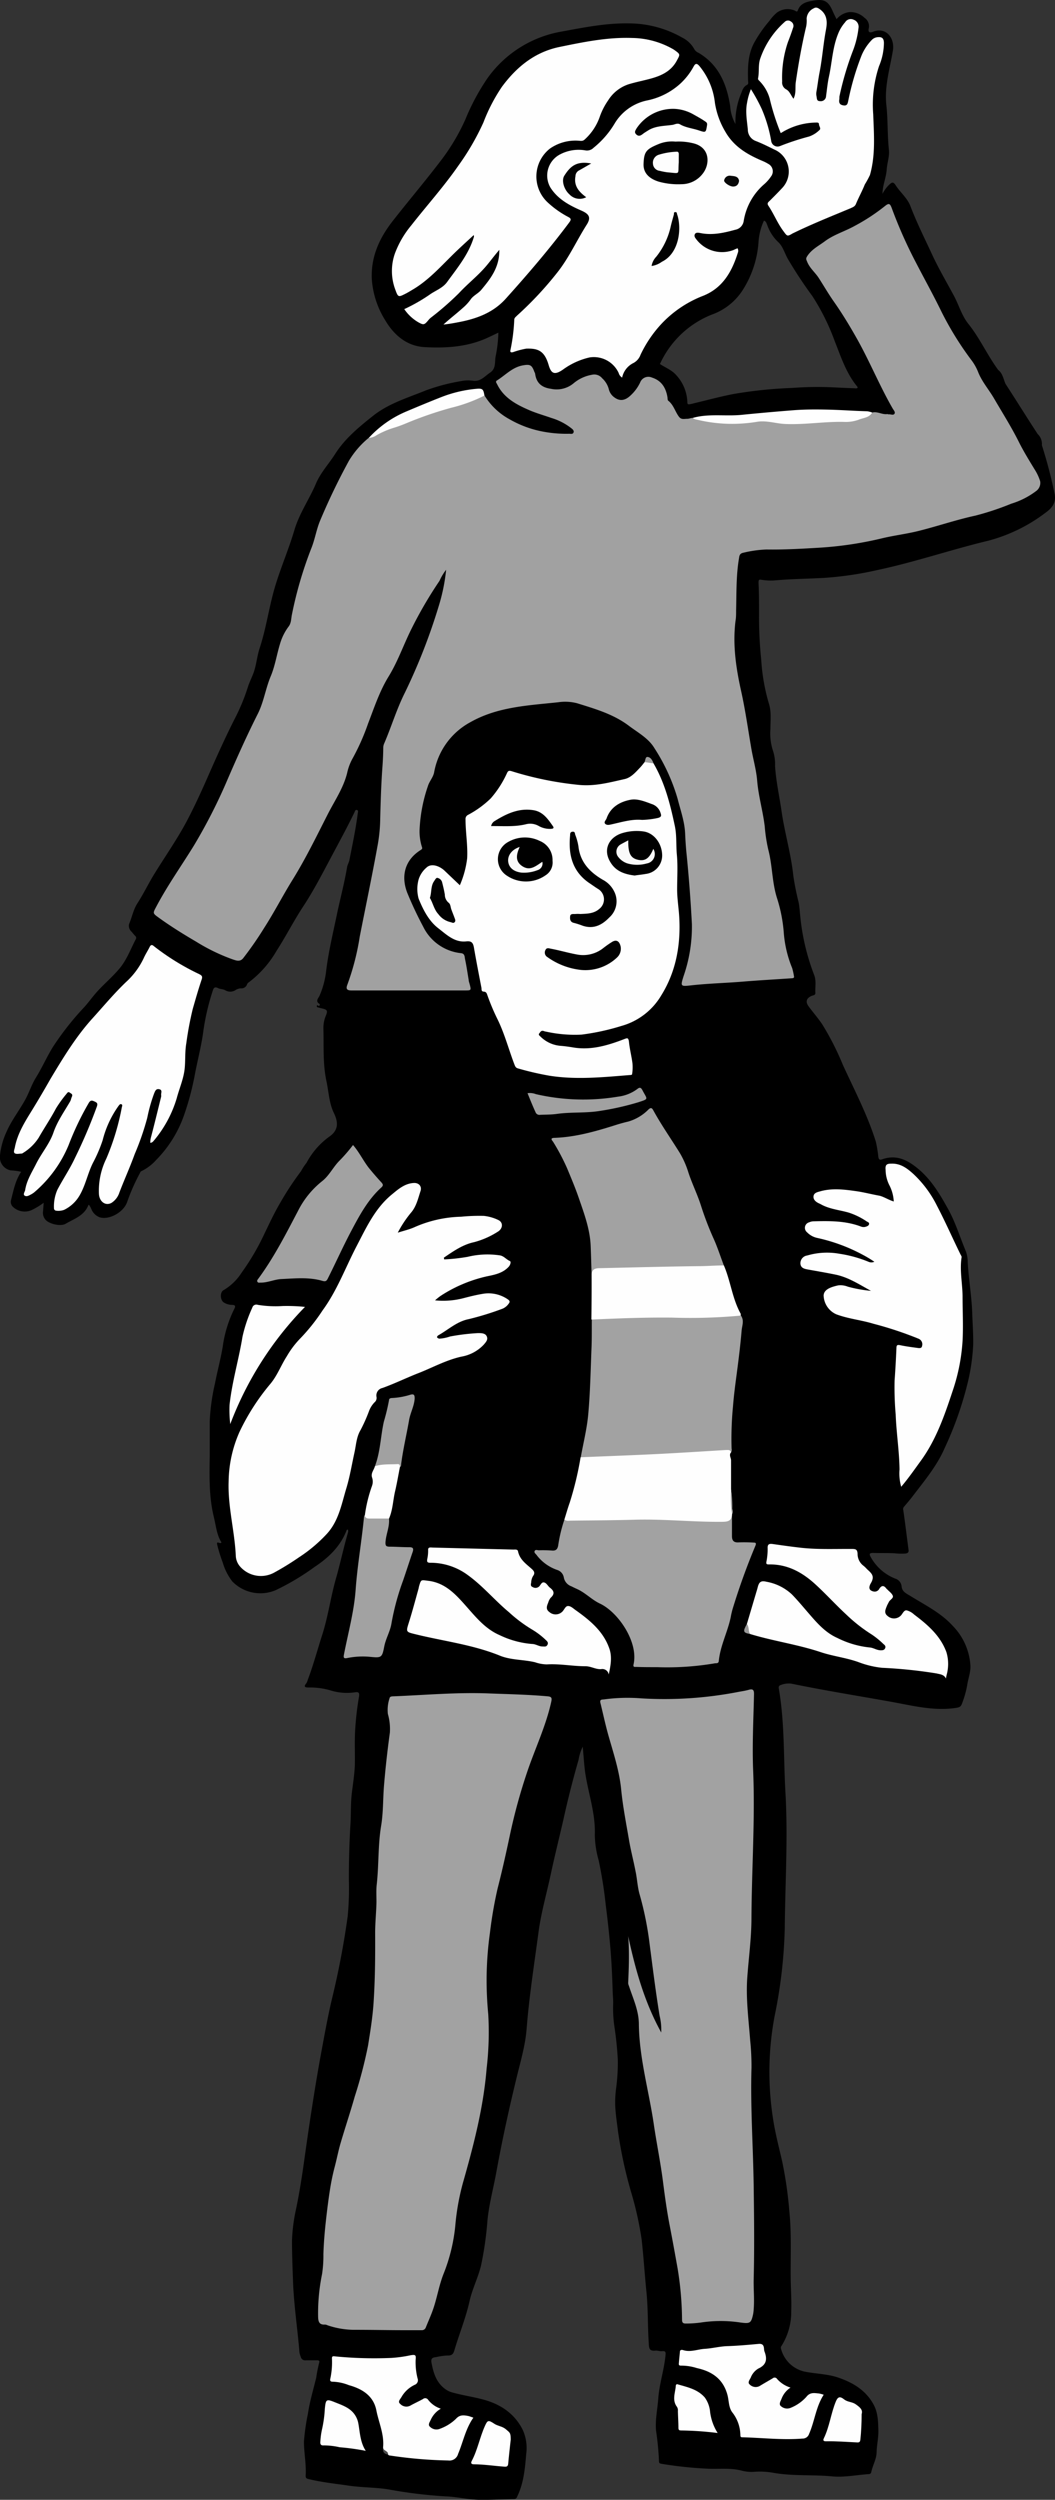 <svg xmlns="http://www.w3.org/2000/svg" viewBox="0 0 252.23 597.13"><rect x="0" y="0" width="252.23" height="597.13" fill="#333333" stroke="none"/><defs><style>.cls-1{fill:#a1a1a1;}.cls-2{fill:#a2a2a2;}.cls-3{fill:#fefefe;}.cls-4{fill:#a0a0a0;}.cls-5{fill:#999;}.cls-6{fill:#4b4b4b;}.cls-7{fill:#010101;}.cls-8{fill:#020202;}.cls-9{fill:#080808;}.cls-10{fill:#fafafa;}.cls-11{fill:#fdfdfd;}</style></defs><g id="Ebene_2" data-name="Ebene 2"><g id="Ebene_1-2" data-name="Ebene 1"><path d="M252.09,117.75a112.51,112.51,0,0,0-3-11.41,3.21,3.21,0,0,0-1-2.65c-.9-1.39-1.81-2.78-2.7-4.19-1.66-2.6-3.3-5.21-5-7.82-.5-1.15-.66-2.47-1.74-3.31-2.6-3.53-4.39-7.58-7.13-11-1.6-2-2.27-4.51-3.47-6.74-1.77-3.29-3.68-6.53-5.24-9.91-1.76-3.8-3.65-7.56-5.15-11.49-.71-1.88-2.35-3.2-3.45-4.86-.64-1-.91-.94-1.73-.14a8.52,8.52,0,0,0-1.49,2.07c0-2,.86-3.81,1-5.76.1-1.59.7-3.19.53-4.73-.38-3.56-.22-7.15-.61-10.71-.49-4.42.83-8.67,1.56-13,.51-3-1.65-5.76-4.75-4.51-.81.32-1.25.1-1-.87a2.44,2.44,0,0,0-1.05-2.48,4.88,4.88,0,0,0-3.59-1.35A4.72,4.72,0,0,0,200,4.59c-.32-.67-.64-1.27-.9-1.88-1-2.35-2-3-4.48-2.59-1.52.27-3.23.52-3.88,2.38-.19.52-.54.08-.79,0a4.35,4.35,0,0,0-4.25.55A10.53,10.53,0,0,0,183.94,5a31,31,0,0,0-3.71,5.36c-1.44,2.8-1.47,5.82-1.38,8.86,0,.38.19.84-.27,1.07-.88.45-1.11,1.31-1.43,2.13a17.69,17.69,0,0,0-1.32,7.21,10.13,10.13,0,0,1-1.26-4.31c-.83-5.25-2.74-9.86-7.58-12.71a2,2,0,0,1-1-.87,6.71,6.71,0,0,0-2.91-2.77,25.81,25.81,0,0,0-12.58-3.38c-5.62-.12-11,1-16.5,2A27.45,27.45,0,0,0,116.5,18.75a53.13,53.13,0,0,0-5.25,9.81A49.34,49.34,0,0,1,105.68,38c-3.79,5-7.91,9.84-11.8,14.81-3.12,4-5.17,8.38-5,13.66a21.21,21.21,0,0,0,3.17,9.95c2.08,3.55,5.14,6.27,9.52,6.5,5.2.28,10.38-.06,15.22-2.34l2.36-1.12a31.08,31.08,0,0,1-.63,5.55c-.31,1.37.17,3-1.35,4-1.29.86-2.28,2.22-4.15,1.93a8.16,8.16,0,0,0-2.74.09,46.47,46.47,0,0,0-8.48,2.23c-4.3,1.76-8.79,3.07-12.52,6-3.42,2.71-6.82,5.49-9.17,9.21-1.5,2.35-3.42,4.38-4.55,7-1.6,3.78-4,7.15-5.19,11.2-1.5,5.07-3.7,9.91-5.06,15.06-1.15,4.36-1.82,8.84-3.24,13.13-.68,2.06-.78,4.28-1.62,6.3-.4,1-.87,1.95-1.2,3a47.81,47.81,0,0,1-2.8,6.89c-2.28,4.44-4.34,9-6.35,13.56-1.65,3.77-3.34,7.52-5.25,11.17-2.35,4.5-5.28,8.64-7.93,12.95-1.44,2.33-2.61,4.8-4.1,7.1-.93,1.44-1.26,3.26-1.95,4.88a1.84,1.84,0,0,0,.58,1.84c.28.33.55.68.86,1a.61.61,0,0,1,.14.84c-1.25,2.37-2.15,4.92-3.91,7s-3.7,3.68-5.44,5.62c-1,1.14-1.91,2.4-2.93,3.54a68.76,68.76,0,0,0-7.52,9.54c-1.48,2.4-2.61,5-4.09,7.37-1,1.64-1.57,3.46-2.47,5.12-1.43,2.64-3.32,5-4.53,7.78A17.48,17.48,0,0,0,0,276a3.2,3.2,0,0,0,2.61,3.58,13.66,13.66,0,0,1,2.46.33c-1.45,2.14-1.85,4.54-2.46,6.86a1.67,1.67,0,0,0,.5,1.53,4.1,4.1,0,0,0,4.42.77,17,17,0,0,0,2.92-1.77c-.06.72-.11,1.36-.15,2a2.49,2.49,0,0,0,.7,2.19c1,.94,3.54,1.51,4.7.83,2-1.18,4.46-1.93,5.42-4.44,0,0,.06-.05.13-.1a4.21,4.21,0,0,1,.58,1,3.46,3.46,0,0,0,2,2c2.31.7,5.81-1.24,6.6-3.75a47.74,47.74,0,0,1,3-6.78c.09-.17.17-.41.32-.47a11.32,11.32,0,0,0,3.6-2.71,28.66,28.66,0,0,0,6.68-10.77,66,66,0,0,0,2.61-9.91c.66-3.43,1.56-6.81,2-10.28a55.93,55.93,0,0,1,2.17-9.29c.22-.72.42-1.26,1.36-.77.51.26,1.16.19,1.69.5a2.33,2.33,0,0,0,2.38,0,2.59,2.59,0,0,1,1.3-.46,1.42,1.42,0,0,0,1.54-1,1.22,1.22,0,0,1,.48-.5,25.15,25.15,0,0,0,6.55-7.45c2.25-3.48,4.12-7.19,6.39-10.63,2.44-3.71,4.47-7.63,6.54-11.52,1.92-3.62,3.9-7.22,5.69-10.92.12-.26.2-.71.61-.59s.22.57.19.84c-.48,3.75-1.27,7.45-2,11.16-.11.57-.46,1.09-.55,1.66-.64,3.84-1.66,7.58-2.45,11.38-.93,4.45-2,8.87-2.55,13.39a20.56,20.56,0,0,1-1.61,6c-.22.49-1.06,1.25,0,1.89.07,0,.22.49-.19.48-.17,0-.38-.42-.44.08,0,.28.25.26.42.31s.53.15.8.21c1.3.29,1.44.54.93,1.78a7.5,7.5,0,0,0-.57,3c.12,4.21-.17,8.43.73,12.61.54,2.55.64,5.26,1.77,7.58s1.1,4.22-1.2,5.74a18.39,18.39,0,0,0-5.34,6.19,13.18,13.18,0,0,0-1.32,2,70,70,0,0,0-4.93,7.48c-1.45,2.45-2.63,5-3.87,7.57A57.2,57.2,0,0,1,57.77,304a12.9,12.9,0,0,1-4.3,4.17c-.91.46-.86,2.3,0,2.93a3.76,3.76,0,0,0,2,.6c.39,0,1,.06.61.83a29.1,29.1,0,0,0-2.83,9.16c-.49,2.94-1.28,5.8-1.84,8.72a49.65,49.65,0,0,0-1.27,9.15c0,2.78,0,5.57,0,8.36-.07,4.86-.18,9.72,1,14.51.5,2.09.69,4.28,1.81,6-.31.58-1.31-.64-1,.65a36.23,36.23,0,0,0,1.3,4.15,13.52,13.52,0,0,0,2.3,4.54,9.37,9.37,0,0,0,10.35,2.08,58,58,0,0,0,9.29-5.54c3.3-2.18,6.11-4.82,7.61-8.6.06-.16.12-.39.39-.31a1.12,1.12,0,0,1,0,.7c-1,3.44-1.75,6.95-2.71,10.41C79.1,381.15,78.5,386,77,390.64c-1.13,3.53-2.09,7.11-3.4,10.58a3.48,3.48,0,0,1-.37.88c-.66.78-.36,1,.51,1a17.09,17.09,0,0,1,5.31.7,13.23,13.23,0,0,0,5.77.45c.79-.12,1.21-.05,1,1.1a71.46,71.46,0,0,0-.92,8.13c-.15,2.78,0,5.58-.07,8.36-.1,2.1-.43,4.2-.69,6.29-.32,2.51-.2,5-.35,7.53q-.4,6.75-.38,13.52a68.76,68.76,0,0,1-.29,8.61,199.21,199.21,0,0,1-3.83,20c-1,4.32-1.78,8.67-2.58,13s-1.54,8.89-2.23,13.34-1.36,9.16-2,13.73c-.48,3.24-1,6.47-1.67,9.68a42.26,42.26,0,0,0-1,7.58c0,3.31.13,6.62.25,9.92.21,5.68,1.08,11.28,1.54,16.93a5.49,5.49,0,0,0,.3,1,1.08,1.08,0,0,0,1.25.84c.88,0,1.76,0,2.64,0,.45,0,.68.1.51.61a35.66,35.66,0,0,0-.69,3.51c-.7,2.89-1.56,5.74-2,8.69a51.4,51.4,0,0,0-.94,6.6c0,2.71.58,5.42.41,8.16,0,.47.1.65.62.78,3.16.78,6.39,1.11,9.6,1.58s6.31.4,9.48.89a112.79,112.79,0,0,0,13.71,1.68c2.75.09,5.43.79,8.16.83s5.49-.14,8.24-.19c.59,0,.66-.39.86-.8,1.48-3.15,1.77-6.57,2.06-10a10.47,10.47,0,0,0-.83-5.71c-2-4-5.43-6.2-9.57-7.29-2.48-.66-5-1-7.52-1.73a5,5,0,0,1-1.47-.76c-2.1-1.54-2.77-3.75-3.24-6.17-.24-1.21.24-1.34,1.12-1.45a15.7,15.7,0,0,1,2.69-.38c1.36.08,1.48-.71,1.79-1.73,1.15-3.77,2.63-7.43,3.49-11.29.65-2.92,2.06-5.62,2.75-8.54a81.94,81.94,0,0,0,1.53-10.79c.39-3.9,1.44-7.69,2.13-11.53,1.38-7.55,3-15,4.83-22.49.94-3.88,2.09-7.72,2.4-11.71.61-7.73,1.81-15.37,2.84-23.05.62-4.67,1.94-9.2,2.92-13.8.93-4.33,2-8.63,3-12.95q1.59-7.26,3.65-14.39a11.3,11.3,0,0,1,1-3.15c.24,2.44.33,4.6.67,6.71.77,4.77,2.4,9.38,2.22,14.31a23.26,23.26,0,0,0,.92,6.12,103.91,103.91,0,0,1,1.69,10.65c.44,3.42.82,6.85,1.11,10.28s.43,6.64.54,10c0,1.1.16,2.2.13,3.29a30,30,0,0,0,.3,5.53c.39,2.59.66,5.18.8,7.79a46,46,0,0,1-.44,7.23,26.77,26.77,0,0,0-.18,3.67c.08,2.12.42,4.23.68,6.34a105.08,105.08,0,0,0,3.06,14.25,80.64,80.64,0,0,1,2.58,11.51c.47,4.16.73,8.37,1.15,12.54s.28,8.09.55,12.13c.07,1.16,0,2.08,1.58,1.91.51-.06,1.09.19,1.65.13.83-.09.85.28.78,1-.33,3.48-1.48,6.81-1.73,10.31-.19,2.56-.76,5.09-.53,7.67a69,69,0,0,1,.7,7.31c0,.5.25.55.65.62a93.79,93.79,0,0,0,11,1.16c2.73.13,5.48-.24,8.19.48a9.11,9.11,0,0,0,3.08.25,18.44,18.44,0,0,1,4.64.29c4.6.78,9.26.37,13.88.82,2.84.27,5.78-.35,8.67-.54.34,0,.57-.16.63-.44.33-1.63,1.26-3.11,1.29-4.78s.48-3.55.42-5.33c-.06-2.09-.1-4.18-1.17-6.12-1.87-3.4-4.94-5.2-8.42-6.39-2.59-.89-5.38-.89-8.06-1.43a7.52,7.52,0,0,1-5.64-5.51.65.65,0,0,1,.13-.63,15.19,15.19,0,0,0,2.33-8.28c.1-2.6-.1-5.19-.13-7.78-.06-5.31.22-10.62-.31-15.93A96.31,96.31,0,0,0,187,516.28c-.8-3.46-1.7-6.91-2.22-10.42a72.13,72.13,0,0,1,.43-24.35,116.14,116.14,0,0,0,2.41-20.92c.1-10.82.79-21.65.16-32.48-.47-8.25-.16-16.55-1.58-24.74-.07-.42,0-.7.4-.84a5.22,5.22,0,0,1,2.57-.36c8,1.65,16,2.92,24.06,4.37,5.09.92,10.15,2.24,15.42,1.41.74-.11,1.09-.29,1.34-1a24,24,0,0,0,1.24-4.36c.21-1.56.84-3.05.78-4.67a14.86,14.86,0,0,0-4.29-9.61c-2.82-3.09-6.6-4.92-10.1-7.1-.93-.57-2-1-2.07-2.35a2.18,2.18,0,0,0-1.56-1.79,11.53,11.53,0,0,1-5.81-5.12c-.34-.6-.44-1,.52-1,1.72.06,3.44,0,5.15.08a14.46,14.46,0,0,0,2.63.07c.48-.07.82-.24.74-.85-.42-3.17-.8-6.34-1.26-9.51a.83.83,0,0,1,.16-.81c.75-.88,1.5-1.75,2.19-2.67,2.77-3.63,5.73-7.16,7.55-11.38A83.15,83.15,0,0,0,231.43,330a48.56,48.56,0,0,0,1.24-8.74c.05-2.5-.15-5.07-.23-7.6-.14-4.09-.86-8.11-1.08-12.19a7.57,7.57,0,0,0-.44-2.56c-1.4-3.32-2.42-6.77-4.19-10-2.08-3.76-4.21-7.36-7.63-10.05-2.42-1.92-5-3.07-8.18-1.93-.68.24-.82,0-.93-.59a28.76,28.76,0,0,0-.6-3.64c-2-6.39-5.11-12.29-7.88-18.33a65.58,65.58,0,0,0-4.92-9.67c-1-1.5-2.22-2.87-3.29-4.34-.78-1.08-.49-1.91.69-2.45.36-.16,1-.16.95-.74-.08-1.45.27-2.92-.32-4.35a53.31,53.31,0,0,1-3.28-13.8c-.14-1.18-.17-2.38-.42-3.54a64.41,64.41,0,0,1-1.26-6.33c-.53-5.09-2-10-2.76-15.06-.52-3.7-1.36-7.35-1.6-11.11a10.43,10.43,0,0,0-.45-3.51,13.24,13.24,0,0,1-.66-5.3c0-2.07.28-4.19-.39-6.19A46.71,46.71,0,0,1,182,157.68a99.88,99.88,0,0,1-.53-11.08c0-2.43,0-4.88-.12-7.31,0-.8.08-.91.74-.79a13.48,13.48,0,0,0,3.53.11c3.74-.32,7.5-.36,11.25-.56a81.44,81.44,0,0,0,12.88-1.88c8.94-1.89,17.61-4.87,26.49-7A39.13,39.13,0,0,0,250,122.45C251.53,121.35,252.64,120,252.09,117.75Zm-47.65-25c-2.27-.06-4.53-.21-6.8-.28-2.78-.08-5.54,0-8.29.2a105.78,105.78,0,0,0-14,1.45c-3.1.6-6.15,1.43-9.22,2.16-.38.1-.76.2-1.15.27s-.64.09-.65-.47a9.94,9.94,0,0,0-2.64-6.45c-1.05-1.24-2.59-1.79-3.91-2.68A22.92,22.92,0,0,1,170.2,75.14a14.51,14.51,0,0,0,7.46-6,24.4,24.4,0,0,0,3.69-11.36,14.43,14.43,0,0,1,1.29-5.07c.54.16.6.61.78,1a10.27,10.27,0,0,0,2.51,4c1.18,1,1.62,2.64,2.35,4a102.44,102.44,0,0,0,5.93,9,53.22,53.22,0,0,1,5.32,10.68c1.49,3.75,2.72,7.62,5.32,10.83.09.11.23.29.19.37C204.93,92.81,204.7,92.77,204.44,92.77Z"/><path class="cls-1" d="M208.52,98.55c1.25-.34,2.37.54,3.61.36.11,0,.23.08.34.07.47-.06,1.08.28,1.37-.12s-.19-.88-.41-1.26c-3.1-5.37-5.44-11.13-8.47-16.54-1.72-3.06-3.53-6.06-5.55-8.94-1.31-1.85-2.45-3.83-3.68-5.74-.86-1.32-2.13-2.31-2.75-3.84-.25-.63-.4-.73.07-1.44,1.09-1.61,2.72-2.39,4.16-3.47,2.15-1.6,4.75-2.35,7.08-3.64a46.81,46.81,0,0,0,7.16-4.67c1.06-.87,1.33-.8,1.81.55a109.72,109.72,0,0,0,5.8,13c2,3.86,4.1,7.63,6,11.53a75.21,75.21,0,0,0,7.13,11.55,12.13,12.13,0,0,1,1.61,2.79c.9,2.37,2.6,4.28,3.86,6.44,2,3.44,4.14,6.8,5.92,10.37,1.14,2.28,2.48,4.45,3.81,6.63a11.63,11.63,0,0,1,1.3,2.8,2.41,2.41,0,0,1-1,2.34,19.07,19.07,0,0,1-5.92,3,65.35,65.35,0,0,1-8.58,2.85c-4.61,1-9,2.52-13.59,3.66-2.87.72-5.81,1.06-8.69,1.75a86.43,86.43,0,0,1-14.69,2.23c-4.33.26-8.66.52-13,.45a27.74,27.74,0,0,0-5.44.76c-.71.12-1,.48-1.07,1.18-.74,4.2-.61,8.44-.72,12.67,0,.84,0,1.68-.15,2.51-.7,5.71.14,11.29,1.38,16.83,1,4.54,1.64,9.14,2.43,13.72.44,2.54,1.17,5,1.38,7.62.31,3.7,1.39,7.26,1.81,10.93a37.9,37.9,0,0,0,.85,5.51c1,3.8.87,7.78,2.09,11.58a35.91,35.91,0,0,1,1.62,8.4,27.8,27.8,0,0,0,2,8.3,15.34,15.34,0,0,1,.41,1.85c.16.55-.26.55-.64.57-3.8.26-7.61.47-11.41.78-4.16.35-8.33.44-12.47.9-2.61.29-2.63.27-1.87-2.17a36.08,36.08,0,0,0,2-12.44q-.44-8.47-1.29-16.91c-.16-1.58-.26-3.18-.33-4.77-.13-2.87-1.11-5.55-1.8-8.29a45.44,45.44,0,0,0-5.59-12.15c-1.39-2.3-3.94-3.67-6.1-5.3-3.7-2.77-8-4-12.33-5.35a11.32,11.32,0,0,0-4.52-.24c-7.19.77-14.48,1.07-21,4.76a17,17,0,0,0-8.67,12c-.25,1.22-1.13,2.1-1.48,3.25a36.88,36.88,0,0,0-2,10.54,12.25,12.25,0,0,0,.58,4.06c.12.36,0,.46-.24.64-3.76,2.31-4.87,6.1-3.3,10.22a87.16,87.16,0,0,0,3.82,8.12,11.37,11.37,0,0,0,9.09,6.35c.91.12.81.92.93,1.45.35,1.63.58,3.28.86,4.92,0,.32.13.63.21.94.43,1.6.43,1.59-1.17,1.59-9,0-18.05,0-27.08,0-1.17,0-1.29-.46-1-1.28a59.43,59.43,0,0,0,3-11.59c1.45-7.37,3-14.73,4.33-22.11a37.68,37.68,0,0,0,.56-5.92c.1-4.06.22-8.13.51-12.19.12-1.63.21-3.25.22-4.88a2.48,2.48,0,0,1,.18-.93c1.74-4,3-8.28,5-12.25a140.5,140.5,0,0,0,8.07-20.63,44.16,44.16,0,0,0,1.78-8.71,13,13,0,0,0-1.59,2.66,99.24,99.24,0,0,0-6.76,11.59c-1.85,3.72-3.21,7.69-5.39,11.23S89.48,169,88,172.84a53.53,53.53,0,0,1-3.65,8.24A12.54,12.54,0,0,0,83,184.63c-.89,3.61-3,6.65-4.65,9.89-2.69,5.28-5.29,10.63-8.41,15.65-2.35,3.78-4.37,7.74-6.78,11.48a82.27,82.27,0,0,1-5,7.21c-.78,1-1.75.56-2.56.3a45.64,45.64,0,0,1-8.67-4.2c-3.08-1.8-6.11-3.68-9-5.77-1.46-1.05-1.4-1.05-.57-2.61,2.67-5.06,6-9.73,9-14.6a129.06,129.06,0,0,0,8.09-15.9c2.27-5.25,4.61-10.47,7.19-15.58,1.45-2.88,1.87-6.13,3.14-9.09,1-2.44,1.39-5.09,2.17-7.62a12.86,12.86,0,0,1,2.06-4.14c.66-.85.58-2,.8-2.94A94.17,94.17,0,0,1,74.42,131c.87-2.14,1.21-4.45,2.08-6.56a153.42,153.42,0,0,1,6.93-14.39,21.09,21.09,0,0,1,4.74-5.47c5.18-3.45,11.15-5,16.93-7,3.09-1.06,6.26-1.88,9.33-3a1.87,1.87,0,0,1,1.39-.13,16,16,0,0,0,6,5.7,25.4,25.4,0,0,0,8.28,3,29.83,29.83,0,0,0,6,.46c.34,0,.79.16,1-.26s-.14-.77-.44-1a14.33,14.33,0,0,0-4.84-2.51c-1.86-.66-3.78-1.18-5.59-2-3-1.31-5.83-2.91-7.35-6-.16-.34-.55-.71,0-1,2-1.27,3.62-3.11,6.11-3.56,1.71-.31,2.16-.13,2.76,1.53a2.78,2.78,0,0,1,.19.44c.28,2.23,1.57,3.32,3.77,3.62a6.34,6.34,0,0,0,5.36-1.26,9.31,9.31,0,0,1,4.45-2.09,2.42,2.42,0,0,1,2.44.83,5.38,5.38,0,0,1,1.59,2.6,3.36,3.36,0,0,0,1.37,2c1.28.93,2.54.76,3.86-.51a10.06,10.06,0,0,0,2.26-3.06,2.1,2.1,0,0,1,2.83-1.19c2.27.72,3.32,2.42,3.7,4.65.05.31,0,.74.22.9,1.27,1,1.62,2.6,2.54,3.81.57.76,1.28.48,2,.49.52,0,1-.31,1.54-.16,3.78.21,7.53,1.07,11.35.8,2.34-.17,4.69-.82,7-.38a42.62,42.62,0,0,0,9.3.36c3.22-.1,6.43-.47,9.66-.52C204.93,100.05,206.66,99,208.52,98.55Z"/><path class="cls-2" d="M96.71,556.62c-4.07,0-8.14-.1-12.21-.09a20.13,20.13,0,0,1-6.21-1.09,1.55,1.55,0,0,0-.57-.17c-1.5.12-1.65-.82-1.67-2A46.88,46.88,0,0,1,77,543.2a29.15,29.15,0,0,0,.32-4.7c.08-2.9.34-5.78.67-8.66.25-2.2.53-4.41.87-6.6a55.09,55.09,0,0,1,1.2-5.79c.48-1.82.83-3.68,1.36-5.49,1.09-3.73,2.33-7.41,3.39-11.15A108.69,108.69,0,0,0,88,488.59c.53-3.33,1.07-6.65,1.3-10,.38-5.62.42-11.24.39-16.86,0-2.26.22-4.51.3-6.77.06-1.6-.1-3.22.08-4.81.52-4.68.28-9.4,1.06-14.08.51-3.1.42-6.31.67-9.46.35-4.26.83-8.51,1.41-12.74a13,13,0,0,0-.48-4.46,8.81,8.81,0,0,1,.43-3.83c.09-.38.65-.37,1-.38,7.63-.31,15.25-1,22.9-.68,4.63.17,9.25.27,13.86.68,1,.09,1.08.41.85,1.42-1.25,5.61-3.71,10.79-5.57,16.18a133.62,133.62,0,0,0-4.32,15.68c-.9,4.25-1.85,8.49-2.93,12.7a100.39,100.39,0,0,0-1.81,10.49,82.41,82.41,0,0,0-.8,10.86,85.2,85.2,0,0,0,.39,8.6,74.62,74.62,0,0,1-.39,13c-.76,9.34-3.11,18.34-5.66,27.29a57.06,57.06,0,0,0-1.84,10.37A42,42,0,0,1,106,543.28c-1.11,2.84-1.54,5.87-2.59,8.72-.49,1.35-1.09,2.66-1.62,4a1,1,0,0,1-1,.62Z"/><path class="cls-2" d="M150.19,462.51c1.71,7.88,3.83,15.62,7.9,23a14.36,14.36,0,0,0-.39-4c-.94-5.72-1.65-11.48-2.4-17.22a77.27,77.27,0,0,0-2.37-11.74c-.53-1.81-.59-3.76-1-5.63-.47-2.44-1.11-4.85-1.53-7.3-.69-4.05-1.49-8.07-1.89-12.17-.43-4.42-1.84-8.64-3.05-12.9-.73-2.58-1.28-5.2-1.92-7.8-.22-.89.48-.75.94-.82a41.57,41.57,0,0,1,8.85-.24,92.54,92.54,0,0,0,23.25-1.55c.82-.15,1.65-.27,2.46-.5,1-.28,1.25.09,1.23,1.06-.13,6-.45,12.06-.21,18.1.49,11.79-.34,23.57-.4,35.35,0,4.76-.66,9.48-1,14.23-.36,5,.32,10.05.7,15.07a60.73,60.73,0,0,1,.31,6.46c-.28,9.4.39,18.77.52,28.16.1,7.46.19,14.93,0,22.4-.05,2.39.2,4.79,0,7.18a9.21,9.21,0,0,1-.12,1.07c-.47,2.23-.74,2.37-3,2.07a31.72,31.72,0,0,0-9.53,0,26.8,26.8,0,0,1-3.58.24c-.7,0-.89-.25-.9-.91a77.68,77.68,0,0,0-1.06-12.27c-.61-3.42-1.23-6.84-1.89-10.24s-1.14-6.86-1.58-10.3c-.59-4.68-1.55-9.3-2.23-13.95-1.17-7.94-3.46-15.71-3.56-23.79,0-3.3-1.39-6.16-2.37-9.17a2.38,2.38,0,0,1-.19-.68C150.35,470,150.48,466.3,150.19,462.51Z"/><path class="cls-3" d="M156.25,182.36c2.71,4.64,4,9.79,5.09,14.95.48,2.24.27,4.61.49,6.91.25,2.75.06,5.49.06,8.23,0,2.19.37,4.37.5,6.56.39,6.66-.75,13.06-4.29,18.75a16.06,16.06,0,0,1-9.53,7.31,55.35,55.35,0,0,1-9.52,2.07,31.78,31.78,0,0,1-8.54-.72c-.24,0-.46-.15-.7-.18-.5-.08-.67.37-.91.65s.13.55.33.73a7.65,7.65,0,0,0,4.68,2.19c1.07.08,2.14.23,3.21.41,4.26.69,8.22-.51,12.11-2,.74-.29,1-.39,1.14.63.17,1.73.62,3.43.84,5.15a10.93,10.93,0,0,1-.07,2.49c0,.35-.43.3-.69.32-6.36.51-12.71,1.15-19.08.15a70.55,70.55,0,0,1-7.58-1.76c-.55-.16-.66-.58-.83-1-1.38-3.63-2.36-7.42-4.1-10.9a51.63,51.63,0,0,1-2.31-5.5c-.17-.46-.25-.9-.9-.93s-.48-.57-.55-.93c-.61-3.17-1.23-6.34-1.78-9.52-.19-1.11-.5-1.7-1.83-1.55-2.81.32-4.75-1.63-6.7-3.13-2.29-1.76-3.64-4.46-4.7-7.06a8.62,8.62,0,0,1,0-4.62,6.09,6.09,0,0,1,1.89-2.83c1.15-1.1,3.12-.36,4.28.73l3.68,3.5a23,23,0,0,0,1.75-6.44c.17-3.11-.39-6.19-.39-9.29a1.07,1.07,0,0,1,.62-1.09,23.59,23.59,0,0,0,5.4-3.92,24.59,24.59,0,0,0,3.87-6c.28-.61.48-.7,1.14-.5a79.94,79.94,0,0,0,16.18,3.28c3.76.35,7.24-.6,10.78-1.39,1.56-.34,2.63-1.6,3.71-2.73.39-.4.72-.85,1.07-1.28A1.5,1.5,0,0,1,156.25,182.36Z"/><path class="cls-3" d="M106.2,300.84a45.19,45.19,0,0,0,5.61-.62,20,20,0,0,1,7.74-.34c.93.16,1.52,1,2.35,1.34.33.15.14.89-.26,1.35-1.41,1.56-3.37,1.93-5.23,2.31a33.86,33.86,0,0,0-10.7,4.43,11.6,11.6,0,0,0-1.07.77c-.18.14-.35.3-.63.54a19.33,19.33,0,0,0,6.82-.53c1.46-.38,2.93-.75,4.42-1a8.12,8.12,0,0,1,6.16,1.29c.45.3.55.59.26.95a3.4,3.4,0,0,1-1.52,1.28,69.69,69.69,0,0,1-8.11,2.5c-2.8.55-4.86,2.52-7.25,3.86-.15.08-.33.33-.3.46s.31.31.56.34a9.72,9.72,0,0,0,2.55-.52,51.62,51.62,0,0,1,6.68-.81c.82,0,1.75,0,2.1.79s-.2,1.36-.75,2a9.57,9.57,0,0,1-5.3,2.83c-3.66.8-7,2.67-10.44,4-2.84,1.12-5.58,2.46-8.45,3.49a1.82,1.82,0,0,0-1.43,2.1,1.36,1.36,0,0,1-.48,1.34,6.06,6.06,0,0,0-1.32,2.12,38.39,38.39,0,0,1-2,4.48c-1,1.67-1.06,3.53-1.45,5.31-.63,2.85-1.1,5.76-1.93,8.52-1.16,3.8-1.83,7.89-4.71,11A35.27,35.27,0,0,1,71.48,372a66.88,66.88,0,0,1-5.82,3.59,6.62,6.62,0,0,1-8.29-1.42,4.13,4.13,0,0,1-1-2.64c-.29-5.91-1.92-11.7-1.71-17.64A30,30,0,0,1,57.28,342a53.24,53.24,0,0,1,7.44-11.53c1.63-2,2.49-4.39,3.86-6.51a21.61,21.61,0,0,1,3.29-4.33,45.37,45.37,0,0,0,5.25-6.61c3.41-4.66,5.38-10,8-15.09,2.36-4.5,4.47-9.25,8.57-12.61,1.55-1.28,3.08-2.61,5.21-2.74,1.23-.08,2,.78,1.64,1.93-.6,1.81-1,3.73-2.34,5.24a27,27,0,0,0-3.1,4.7c1.5-.48,2.74-.76,3.88-1.26a29.23,29.23,0,0,1,11.28-2.55,44.58,44.58,0,0,1,5.43-.2,10.52,10.52,0,0,1,3.47,1c1.21.59,1.08,2.09-.21,2.82a19.85,19.85,0,0,1-5.65,2.47c-2.67.57-4.94,2.17-7.18,3.69Z"/><path class="cls-3" d="M176.33,59.3a1.21,1.21,0,0,1,.07,1.09c-1.41,4.49-3.59,8.37-8.24,10.25A27,27,0,0,0,158,77.51a29.12,29.12,0,0,0-4.86,7.23,3.59,3.59,0,0,1-1.85,2.05,5,5,0,0,0-2.55,3.41,1.88,1.88,0,0,1-.83-1.11,6.53,6.53,0,0,0-7-3.7,17.31,17.31,0,0,0-6.2,2.81c-2.28,1.64-3,.9-3.58-1.14-1-3.29-2.53-3.87-5.31-3.78a18.87,18.87,0,0,0-3.15.84c-.65.16-.73-.08-.62-.56a44.34,44.34,0,0,0,.9-7.17c0-.47.36-.68.66-1a83.17,83.17,0,0,0,9.79-10.5c2.7-3.47,4.52-7.52,6.88-11.23,1.08-1.71.59-2.54-1.32-3.37-2.87-1.25-5.61-2.73-7.36-5.48a5.7,5.7,0,0,1,2.44-8,9.47,9.47,0,0,1,6-.87,2.2,2.2,0,0,0,1.87-.64,21.67,21.67,0,0,0,5-5.73A11.82,11.82,0,0,1,154.68,24,16.72,16.72,0,0,0,162.63,20a15.75,15.75,0,0,0,3.14-4c.46-.87.79-1,1.49-.17a16.63,16.63,0,0,1,3.66,8.72,19.16,19.16,0,0,0,2.48,6.89c2.1,3.68,5.4,5.53,9,7.05a9.66,9.66,0,0,1,1.28.66,2,2,0,0,1,.66,3A9.59,9.59,0,0,1,182.71,44a14.67,14.67,0,0,0-4.91,8.82,2.48,2.48,0,0,1-2,2.06c-2.7.74-5.42,1.36-8.26.81-.48-.09-1.16-.27-1.42.27s.2,1,.5,1.39a7.74,7.74,0,0,0,8.73,2.38C175.68,59.57,176,59.43,176.33,59.3Z"/><path class="cls-3" d="M119.38,59.68c-1.22,1.42-2.12,2.66-3.1,3.82-2,2.37-4.46,4.26-6.56,6.53A69.93,69.93,0,0,1,103,75.89a4,4,0,0,0-.51.5c-1.07,1.29-1.2,1.32-2.62.51a10.43,10.43,0,0,1-3.22-3.06,40.51,40.51,0,0,0,6.32-3.63c1.36-.9,2.92-1.46,3.93-2.85,2.43-3.35,5.1-6.55,6.35-10.61a.73.73,0,0,0,0-.59c-1.78,1.66-3.59,3.27-5.32,5-2.9,2.87-5.66,5.89-9.23,8-.58.34-1.15.7-1.75,1-1.71.87-1.77.88-2.45-1a12.62,12.62,0,0,1-.1-8.57,23,23,0,0,1,3.89-6.71c3.74-4.78,7.83-9.31,11.29-14.3a59.73,59.73,0,0,0,6-10.34A41.57,41.57,0,0,1,120,20.73c3.47-4.69,7.81-8.28,13.75-9.51,5.76-1.18,11.5-2.37,17.44-2.15a20.23,20.23,0,0,1,9.6,2.6,5.43,5.43,0,0,1,.51.32c1.38,1,1.32,1,.53,2.46-1.31,2.48-3.55,3.57-6.08,4.28-1.84.52-3.72.86-5.56,1.43A9.16,9.16,0,0,0,145.38,24a16.24,16.24,0,0,0-2,3.92,13.1,13.1,0,0,1-3.62,5.43c-.48.44-1,.28-1.45.26a10.71,10.71,0,0,0-6.8,1.86,8.46,8.46,0,0,0-.55,12.9,22.7,22.7,0,0,0,4.88,3.45c.73.37.75.65.26,1.31-4.74,6.35-9.89,12.34-15.18,18.22-3.06,3.4-7.06,4.82-11.38,5.63-1.16.22-2.32.43-3.52.55,1.52-1.41,3.16-2.64,4.66-4a11.11,11.11,0,0,0,1.84-2c.64-.94,1.79-1.4,2.54-2.29C117.3,66.56,119.44,63.84,119.38,59.68Z"/><path class="cls-3" d="M213.68,287a9.45,9.45,0,0,0-1.08-3.94,8.34,8.34,0,0,1-.87-3.64c-.17-1.51.65-1.45,1.6-1.46,2.06,0,3.58,1.15,5,2.43A26.55,26.55,0,0,1,224,288c2,3.82,3.75,7.8,5.65,11.68.11.2.28.44.25.64-.49,3.11.2,6.19.23,9.28,0,3.57.19,7.15,0,10.71a45.78,45.78,0,0,1-2.39,12c-1.92,5.81-3.93,11.6-7.58,16.62-1.52,2.09-3,4.22-4.7,6.22a11.61,11.61,0,0,1-.4-4.15c-.06-4.4-.76-8.75-.92-13.14a73.17,73.17,0,0,1-.26-8.11c.19-2.57.33-5.14.44-7.71,0-.71.19-.86.9-.71,1.29.27,2.59.45,3.9.62.49.06,1.21.26,1.32-.41a1.42,1.42,0,0,0-.82-1.75,85.77,85.77,0,0,0-10.79-3.58c-2.94-.9-6-1.17-8.92-2.27a5.11,5.11,0,0,1-3-4.49c.08-1.44,1.68-2,3.43-2.4a4.66,4.66,0,0,1,2.36.3,32.33,32.33,0,0,0,5.54,1c-2.74-1.48-5.36-3.24-8.49-3.88-2.19-.45-4.39-.82-6.59-1.22-.86-.15-1.72-.35-1.8-1.42A1.88,1.88,0,0,1,193,299.9a16.79,16.79,0,0,1,7.71-.41,29.74,29.74,0,0,1,6.92,1.91,1.72,1.72,0,0,0,1.41,0,27.73,27.73,0,0,0-2.68-1.62,41.59,41.59,0,0,0-11.06-4.09,4.79,4.79,0,0,1-2.36-1.34,1.36,1.36,0,0,1,.51-2.37,2.72,2.72,0,0,1,.93-.24c3.87-.1,7.75-.16,11.46,1.25a1.77,1.77,0,0,0,1.28,0c.29-.1.62-.26.66-.62s-.3-.45-.53-.58a16.9,16.9,0,0,0-4.3-2.12c-2.23-.65-4.62-.83-6.7-2-.14-.08-.29-.14-.43-.21-.74-.33-1.4-.88-1.33-1.67s.79-1,1.49-1.18c2.92-.86,5.84-.48,8.75-.07,1.87.27,3.71.76,5.58,1.09C211.47,285.94,212.43,286.63,213.68,287Z"/><path class="cls-3" d="M35.94,273a4.43,4.43,0,0,1,.16-1.35c.85-3.22,1.63-6.46,2.43-9.69a1.08,1.08,0,0,0,0-.36c-.07-.5.38-1.22-.43-1.41s-1,.42-1.25,1A38.36,38.36,0,0,0,35.21,267a64.14,64.14,0,0,1-3,8.67c-1.12,3.1-2.48,6.09-3.66,9.17a4.63,4.63,0,0,1-1.9,2.5c-1.48.79-2.9-.34-3-2.15a17.46,17.46,0,0,1,1.76-8.41,58.21,58.21,0,0,0,3.71-12.24c.05-.26.24-.6-.08-.76s-.53.17-.73.43a24.34,24.34,0,0,0-3.77,8.17,34.85,34.85,0,0,1-2.33,5.42c-1.25,2.51-1.76,5.34-3.2,7.79A8.69,8.69,0,0,1,15.33,289a4,4,0,0,1-1.84.21.59.59,0,0,1-.59-.62,9.9,9.9,0,0,1,.82-4.39c1.34-2.56,3-5,4.2-7.59a121.5,121.5,0,0,0,5.25-12.32c.24-.72,0-.92-.54-1.16s-.92-.44-1.38.28a68.74,68.74,0,0,0-4.85,10.13,29.65,29.65,0,0,1-8.26,11.31,5,5,0,0,1-.79.5c-.46.25-1,.56-1.45.26s0-.87.11-1.3c.34-2.3,1.59-4.24,2.61-6.27,1.28-2.57,3.24-4.83,4.16-7.51s2.58-5,4-7.45c.19-.34.24-.76.41-1.12.3-.63-.26-.75-.57-1s-.56.12-.72.33a29.1,29.1,0,0,0-2.52,3.49c-1.27,2.4-2.79,4.64-4.14,7a11.6,11.6,0,0,1-3.64,3.57,1.11,1.11,0,0,1-.42.21c-.55,0-1.22.19-1.63-.06s-.1-.91,0-1.41c.63-3.32,2.39-6.11,4.12-8.91,1.53-2.49,3-5,4.45-7.55,3-5,6-9.94,9.89-14.26,2.67-2.94,5.21-6,8.1-8.77a18.27,18.27,0,0,0,4.24-5.7c.41-.94,1-1.82,1.45-2.74.28-.53.58-.52,1-.14a57.7,57.7,0,0,0,10.78,6.65c.59.31.91.49.64,1.29-.79,2.33-1.46,4.7-2.14,7.06a78.61,78.61,0,0,0-1.54,8.21c-.35,2-.18,4-.39,6.05-.25,2.41-1.25,4.64-1.88,7a28.26,28.26,0,0,1-5.33,10C36.67,272.57,36.5,272.93,35.94,273Z"/><path class="cls-2" d="M175,361.77l0,5.15c0,1.06.4,1.59,1.59,1.51a35.87,35.87,0,0,1,3.59.05c.52,0,.67.15.43.74a159.4,159.4,0,0,0-5.42,15,18.65,18.65,0,0,0-.49,2.09c-.74,3.54-2.49,6.8-2.85,10.44-.07.69-.62.51-1,.58a67.85,67.85,0,0,1-13.73.91c-1.67,0-3.35,0-5-.06-.38,0-.81.11-.65-.61,1.21-5.29-3.62-12.41-8-14.5-2-.93-3.47-2.57-5.45-3.47-.47-.21-.94-.44-1.4-.67a2.77,2.77,0,0,1-1.83-2.15,2.29,2.29,0,0,0-1.6-1.77,10.45,10.45,0,0,1-4.88-3.53c-.21-.31-.7-.59-.48-1s.66-.16,1-.16a29.48,29.48,0,0,1,3.12.06c1,.1,1.37-.35,1.52-1.32a34.28,34.28,0,0,1,1.5-6.15,3.88,3.88,0,0,1,1.75-.33c6.34.1,12.68-.32,19-.28,5.11,0,10.19.7,15.31.52,1.28,0,2.57.07,3.53-1.05C174.66,361.7,174.85,361.72,175,361.77Z"/><path class="cls-2" d="M177.14,314.26c.84,1.15.27,2.4.17,3.57-.28,3.36-.7,6.72-1.14,10.07-.35,2.65-.71,5.29-.92,8a79.86,79.86,0,0,0-.34,10.14,1.31,1.31,0,0,1-.13.93c-4.06.12-8.11.37-12.15.69-1.63.12-3.27.25-4.89.3-5.06.16-10.1.59-15.16.54a17.33,17.33,0,0,0-2,.15,1.7,1.7,0,0,1-1.74-.5c.62-3.45,1.49-6.87,1.8-10.35.47-5.27.57-10.56.78-15.85.09-2.23.05-4.46.07-6.69a1.79,1.79,0,0,1,1.51-.57c3.9-.32,7.8-.5,11.72-.49,4.27,0,8.54,0,12.81,0,2.72,0,5.42-.22,8.13-.36C176.2,313.79,176.75,313.73,177.14,314.26Z"/><path class="cls-3" d="M179.53,21.3a41.39,41.39,0,0,1,2.6,4.76,33.84,33.84,0,0,1,2.25,7.61,1.54,1.54,0,0,0,2.06,1.24,62,62,0,0,1,7-2.3,6.69,6.69,0,0,0,2.42-1.49c.54-.41-.05-.95-.06-1.44s-.49-.4-.84-.4a16,16,0,0,0-7.13,1.85c-.39.19-.75.43-1.17.67A55.4,55.4,0,0,1,184,23.48a9.74,9.74,0,0,0-2.3-4c-.19-.25-.53-.4-.46-.78.31-1.52,0-3.1.49-4.62a20.74,20.74,0,0,1,5.85-8.82,1.11,1.11,0,0,1,1.52-.11,1.18,1.18,0,0,1,.48,1.56c-.36,1.14-.78,2.26-1.21,3.37a26.12,26.12,0,0,0-1.37,9.4,1.85,1.85,0,0,0,1,1.89c.8.44,1.09,1.43,1.71,2.22.69-1.34.36-2.72.55-4,.65-4.45,1.44-8.88,2.48-13.26a6.93,6.93,0,0,0,.11-1.88A2.88,2.88,0,0,1,194.53,2c.69-.44,1.2,0,1.78.44,1.52,1.29,1.47,3,1.17,4.63-.65,3.4-.88,6.87-1.55,10.27-.29,1.48-.46,3-.72,4.47a2.92,2.92,0,0,0,0,1.18c.12.51,0,1.19.85,1.17A1.24,1.24,0,0,0,197.49,23c.22-1.57.36-3.16.7-4.71.75-3.45.85-7,2.24-10.35a9.27,9.27,0,0,1,1.63-2.63,1.57,1.57,0,0,1,2-.61,1.78,1.78,0,0,1,1.2,1.95A21.87,21.87,0,0,1,204,11.91a72.52,72.52,0,0,0-3.28,11c-.07.31,0,.64-.08.95-.1.84.25,1.23,1.11,1.33s.92-.56,1.05-1.11A63.7,63.7,0,0,1,206,13.2a12,12,0,0,1,2.41-3.64,2.16,2.16,0,0,1,1.35-.67c1.06-.12,1.53.19,1.57,1.33a14.71,14.71,0,0,1-1.17,5.58,29.21,29.21,0,0,0-1.39,11.49c.17,4.84.58,9.72-.78,14.51a22.14,22.14,0,0,1-1.23,2.26c-.63,1.59-1.47,3.09-2.12,4.66-.26.62-.72.76-1.23,1-4.58,1.92-9.2,3.75-13.68,5.93l-.21.1c-1.33.78-1.28.74-2.27-.6-1.39-1.88-2.24-4.06-3.54-6-.42-.61,0-.89.33-1.2,1-1,2-2,2.93-3a5.72,5.72,0,0,0-1.84-9.23c-1.43-.7-2.86-1.42-4.34-2a2.91,2.91,0,0,1-2-2.78c-.2-2.14-.62-4.25-.18-6.4A15,15,0,0,1,179.53,21.3Z"/><path class="cls-2" d="M141.44,304.44c-.07-2.26-.13-4.51-.22-6.77-.15-4-1.55-7.75-2.84-11.49-.82-2.39-1.81-4.73-2.78-7.07a50.66,50.66,0,0,0-3.33-6.31c-.18-.31-.94-.95.24-1,5-.16,9.76-1.51,14.49-3,1.05-.34,2.12-.64,3.2-.89a11.11,11.11,0,0,0,4.85-2.9c.57-.51.83-.36,1.15.23,1.94,3.54,4.27,6.84,6.39,10.27a21.73,21.73,0,0,1,2,4.59c.88,2.68,2.15,5.21,3,7.89a74.12,74.12,0,0,0,2.91,7.64c1,2.16,1.71,4.43,2.56,6.65-.41.56-1,.54-1.62.58-3.9.23-7.81.15-11.71.28-5.22.19-10.44.08-15.65.41C143.07,303.62,142.41,304.41,141.44,304.44Z"/><path class="cls-3" d="M178.57,387.91c.83-2.79,1.65-5.58,2.48-8.36.06-.23.12-.47.19-.7.34-1.09.85-1.3,2.08-1a11.94,11.94,0,0,1,6,3c1.47,1.51,2.81,3.14,4.2,4.74,1.93,2.23,3.9,4.45,6.67,5.67a22.18,22.18,0,0,0,7.69,2.27c.92.05,1.69.66,2.64.68.48,0,.85,0,1.09-.48s-.11-.79-.38-1a20,20,0,0,0-2.78-2.27,37.82,37.82,0,0,1-6.09-4.76c-2.55-2.35-4.87-4.92-7.42-7.25-3.16-2.89-6.71-4.84-11.13-4.75-.6,0-.65-.16-.57-.68a15.27,15.27,0,0,0,.29-3.07c-.08-1.16.41-1.25,1.33-1.11,2.25.32,4.5.64,6.77.89,4,.43,8.06.24,12.09.27.86,0,1.25.12,1.31,1.15a3.54,3.54,0,0,0,1.44,2.89,6.88,6.88,0,0,1,.78.75c.95.91,2,1.58,1,3.31-.78,1.3-.32,1.89.69,2.08a1.23,1.23,0,0,0,1.29-.68c.62-.91,1.14-.76,1.71,0a1.37,1.37,0,0,0,.18.16c.46.5,1.11.93,1.33,1.52s-.69.95-.95,1.5c-.15.32-.35.63-.49,1-.33.82-.72,1.65.23,2.36a2.29,2.29,0,0,0,3,0c.54-.44.8-1.42,1.49-1.38a4.08,4.08,0,0,1,1.81,1c3.23,2.43,6.29,5.05,7.73,9a9.69,9.69,0,0,1,.28,4.38c-.07.61-.32,1.21-.38,1.92-.52-1-1.36-1-2.3-1.23a114.08,114.08,0,0,0-13-1.34,22.38,22.38,0,0,1-5.66-1.37c-3-1.06-6.07-1.39-9-2.37-5.49-1.83-11.25-2.63-16.78-4.3C178.26,389.77,178.57,388.79,178.57,387.91Z"/><path class="cls-3" d="M145.53,400a1.53,1.53,0,0,0-1.81-1.29c-1.28.09-2.41-.69-3.72-.69-3.09,0-6.16-.63-9.27-.44a9.18,9.18,0,0,1-2.8-.51c-2.78-.67-5.74-.49-8.42-1.58-6.48-2.63-13.41-3.45-20.13-5.1-2.4-.59-2.35-.51-1.57-3s1.5-5.2,2.23-7.81c.07-.23.09-.47.16-.7.49-1.69.48-1.47,2.2-1.27,4,.48,6.48,3.17,8.92,5.92s4.7,5.58,8.14,7.06a21.75,21.75,0,0,0,7.75,2.11c.89,0,1.64.62,2.54.6.44,0,.85.13,1.13-.39s-.06-.86-.36-1.13a17.77,17.77,0,0,0-3.23-2.48,34.13,34.13,0,0,1-5.62-4.2c-3.37-2.8-6.18-6.21-9.75-8.8a15,15,0,0,0-9-3c-.75,0-.87-.17-.78-.85a9.54,9.54,0,0,0,.22-2.14c-.08-.84.63-.65,1.11-.64l12.34.31,6.95.17c.43,0,1-.12,1.1.47.44,2,2,3,3.35,4.23.58.54.7,1,.24,1.61A3.16,3.16,0,0,0,127,378c-.09.45-.21.89.36,1.11a1.29,1.29,0,0,0,1.45-.07c.46-.36.66-1.29,1.39-1,.51.18.82.86,1.29,1.22,1,.76,1.18,1.49.17,2.4a3.18,3.18,0,0,0-.59,1.16c-.34.8-.64,1.59.27,2.25a2.27,2.27,0,0,0,3,0c.55-.45.8-1.45,1.48-1.44s1.27.62,1.82,1c3.36,2.39,6.56,5,8,9.05C146.34,395.55,146.08,397.59,145.53,400Z"/><path class="cls-3" d="M138.81,348.1c5.81-.24,11.62-.45,17.43-.73s11.53-.66,17.29-1c.54,0,1.06-.13,1.25.56-.56.63,0,1.27,0,1.91,0,2.31,0,4.61,0,6.91a18.19,18.19,0,0,1,.07,3.46c0,.87.54,1.69.15,2.58h0c-.08,1.61-1.09,1.72-2.42,1.73-7,.06-13.88-.7-20.83-.5-5.07.14-10.14.16-15.21.22-.55,0-1.13.15-1.61-.27.43-1.36.81-2.73,1.29-4.07A77.92,77.92,0,0,0,138.81,348.1Z"/><path class="cls-2" d="M84.4,273.51c1.59,1.84,2.56,4,4,5.74q1.36,1.65,2.81,3.22c.38.43.46.7,0,1.15C88,286.51,86,290.23,84,294s-3.72,7.62-5.63,11.41c-.31.62-.56.77-1.34.54-3.19-.92-6.48-.57-9.74-.42-1.71.08-3.31.89-5,.85-.27,0-.58.1-.75-.2s.06-.51.22-.74c3.74-5.07,6.59-10.67,9.51-16.23a21.24,21.24,0,0,1,5.73-7.05c1.66-1.3,2.57-3.23,4-4.74A38.35,38.35,0,0,0,84.4,273.51Z"/><path class="cls-3" d="M141.44,304.44c.09-1.17.71-1.49,1.88-1.51,7.88-.17,15.77-.39,23.66-.48,2,0,4.06-.18,6.09-.17,1.61,3.74,2,7.9,4,11.51.07.12,0,.31,0,.47a130,130,0,0,1-16.39.48c-6.44-.07-12.86.18-19.29.47Q141.46,309.83,141.44,304.44Z"/><path class="cls-3" d="M91.59,584.58c.29-3.05-1-5.81-1.59-8.71-.64-3.51-3.33-5.23-6.59-6.12a11.34,11.34,0,0,0-3.94-.83c-.56,0-.59-.34-.5-.72a18.51,18.51,0,0,0,.39-4.87c0-.61.41-.5.73-.46a96.37,96.37,0,0,0,13.48.37,30.68,30.68,0,0,0,4.56-.63c1.18-.2,1.37-.1,1.24,1.1a15.71,15.71,0,0,0,.48,4.48,1.15,1.15,0,0,1-.64,1.45A7.17,7.17,0,0,0,96,572.56c-.29.53-1,1.13-.31,1.67a2,2,0,0,0,2.42.4c1-.56,2-1,3-1.56a.84.84,0,0,1,1.28.22,6.35,6.35,0,0,0,3,2.08A5.83,5.83,0,0,0,103,578c-.25.56-.79,1.25-.15,1.73a2.15,2.15,0,0,0,2.32.44A10.81,10.81,0,0,0,109,577.8c.89-1,1.8-.9,2.84-.71.42.08.82.26,1.34.42-1.88,2.66-2.45,5.8-3.66,8.67a2.13,2.13,0,0,1-2.35,1.56,106,106,0,0,1-13.9-1.18.6.6,0,0,1-.51-.26A2,2,0,0,1,91.59,584.58Z"/><path class="cls-3" d="M189,570.33a5.5,5.5,0,0,0-2.17,2.73c-.24.56-.7,1.3-.08,1.74a2.2,2.2,0,0,0,2.34.34,10.1,10.1,0,0,0,3.69-2.59c.91-1.2,2-.89,3-.82a7.19,7.19,0,0,1,1.15.31c-1.87,2.89-2.15,6.3-3.49,9.34a1.61,1.61,0,0,1-1.62,1.13c-4.79.38-9.55-.19-14.32-.31-.43,0-.47-.11-.49-.53a9,9,0,0,0-1.9-5.38c-.9-1.15-.82-2.71-1.16-4.09-1-3.89-3.67-5.73-7.34-6.53a12.41,12.41,0,0,0-3.87-.59c-.52,0-.46-.36-.43-.66.06-.87.17-1.74.24-2.61,0-.57.49-.53.79-.43,1.77.56,3.45-.21,5.17-.31s3.51-.57,5.28-.64c2.54-.08,5.07-.31,7.6-.54.91-.08,1.19.33,1.27,1.1a2.84,2.84,0,0,0,.11.71c.7,1.8.52,3.18-1.48,4.09a4.31,4.31,0,0,0-1.81,2.17c-.26.53-.8,1.16-.25,1.62a2,2,0,0,0,2.43.35c1-.62,2.06-1.2,3.08-1.82a.7.7,0,0,1,1.06.17A7.06,7.06,0,0,0,189,570.33Z"/><path class="cls-2" d="M93,362.74c.18,1.91-.68,3.67-.83,5.55-.07,1,.18,1.16,1,1.17,1.55,0,3.11.13,4.67.12.91,0,1.1.31.82,1.14-.77,2.25-1.5,4.52-2.27,6.77a59.52,59.52,0,0,0-2.79,10.25c-.29,1.92-1.35,3.61-1.73,5.54-.51,2.67-.66,2.77-3.33,2.5a18.46,18.46,0,0,0-5.56.29c-.87.18-.88-.19-.74-.9,1-5.14,2.42-10.25,2.79-15.48.42-5.83,1.45-11.57,2-17.37a1.09,1.09,0,0,1,.13-.34c1.45.19,2.91.13,4.36.18C92.11,362.18,92.73,362.08,93,362.74Z"/><path class="cls-3" d="M72.92,312.18a81,81,0,0,0-17.87,28,28.46,28.46,0,0,1-.17-4.59c.6-5.52,2.21-10.85,3.1-16.31a34.39,34.39,0,0,1,2.34-6.92,1,1,0,0,1,1.31-.67,26.35,26.35,0,0,0,6,.28A42.8,42.8,0,0,1,72.92,312.18Z"/><path class="cls-3" d="M208.52,98.55c-.69,1.21-2,1.23-3.13,1.67a9,9,0,0,1-3.63.56c-4.67-.11-9.3.7-14,.5-2.19-.09-4.32-.85-6.54-.56a37.09,37.09,0,0,1-6.91.52,35.63,35.63,0,0,1-7.69-1,2,2,0,0,1-1-.41c3.82-1.09,7.76-.35,11.64-.73q6.3-.63,12.62-1.12c2.54-.19,5.09-.19,7.64-.14,3.27.06,6.54.31,9.81.4A4.84,4.84,0,0,1,208.52,98.55Z"/><path class="cls-1" d="M89.63,350.25c1.32-3.44,1.35-7.14,2.15-10.69A49.29,49.29,0,0,0,93,334.49c0-.49.45-.54.8-.55a17.3,17.3,0,0,0,4.34-.79c.89-.24,1,.15,1,.91-.1,1.78-1,3.34-1.32,5.08-.61,3.53-1.45,7-1.91,10.58,0,.28,0,.56-.31.74a15.88,15.88,0,0,0-4.19,0C90.8,350.56,90.17,350.74,89.63,350.25Z"/><path class="cls-1" d="M126.12,261.13a4,4,0,0,1,2,.23,50.44,50.44,0,0,0,19.62.6,9.6,9.6,0,0,0,4.62-1.82c.62-.52.92-.32,1.25.31,1.15,2.21,1.6,2-1,2.85a66.23,66.23,0,0,1-9.13,2.06c-3.43.57-6.91.24-10.33.72-1.35.19-2.69.16-4,.22a1,1,0,0,1-1.13-.66C127.34,264.16,126.74,262.66,126.12,261.13Z"/><path class="cls-3" d="M87.45,585.44a56.64,56.64,0,0,0-6.24-.86,17.13,17.13,0,0,0-3.78-.44c-.69.05-.9-.22-.84-.91a18.09,18.09,0,0,1,.45-3.16,29,29,0,0,0,.62-4.67c.23-2.29.33-2.41,2.48-1.54,1.78.72,3.68,1.33,4.8,3.13a5.42,5.42,0,0,1,.75,2C86.07,581.15,86.13,583.43,87.45,585.44Z"/><path class="cls-3" d="M171.58,581.18a78.26,78.26,0,0,0-8.72-.61c-.39,0-.65-.05-.66-.59,0-1.35-.1-2.7-.13-4.05a1.57,1.57,0,0,0-.22-1c-1.19-1.57-.45-3.24-.29-4.89,0-.31.1-.6.47-.49,2.34.69,4.77,1.17,6.49,3.17a6.91,6.91,0,0,1,1.25,3.41A12.2,12.2,0,0,0,171.58,581.18Z"/><path class="cls-3" d="M89.63,350.25c1.77-.6,3.63-.4,5.45-.52.55,0,.5.37.53.73-.38,1.93-.71,3.88-1.16,5.8-.5,2.15-.54,4.41-1.44,6.48-1.54,0-3.08,0-4.63,0-.55,0-1-.05-1.16-.72a34.3,34.3,0,0,1,1.71-7.06,3,3,0,0,0,0-2.09C88.64,351.87,89.42,351.11,89.63,350.25Z"/><path class="cls-3" d="M206,576.65c0,2.2-.1,4.14-.3,6.08-.05.51-.2.72-.71.7-2.5-.12-5-.32-7.51-.27-.47,0-.81-.12-.52-.71,1.36-2.79,1.69-5.92,2.86-8.77.48-1.18,1-1.33,2-.53.8.66,1.9.55,2.77,1.17S206.37,575.59,206,576.65Z"/><path class="cls-3" d="M122.11,582.71c-.21,1.94-.44,3.88-.61,5.82-.06.6-.34.73-.86.69-2.46-.17-4.91-.56-7.38-.57-.48,0-.78-.2-.49-.77,1.4-2.64,1.93-5.62,3.14-8.33.67-1.53.87-1.5,2.32-.55.81.52,1.85.58,2.65,1.23C122,581.17,122.07,581.13,122.11,582.71Z"/><path class="cls-3" d="M115.82,94.49a36.8,36.8,0,0,1-7.93,2.91,88.65,88.65,0,0,0-10.72,3.69,31,31,0,0,1-2.92,1.07,20.53,20.53,0,0,0-4.18,1.78,3.62,3.62,0,0,1-1.9.66,25.67,25.67,0,0,1,8.88-6.27c2.88-1.22,5.76-2.42,8.68-3.56a30.53,30.53,0,0,1,8.22-1.9C115.39,92.74,115.58,93,115.82,94.49Z"/><path class="cls-4" d="M156.25,182.36l-2.16-.32c.23-.43.18-1.26.71-1.23C155.59,180.87,156,181.65,156.25,182.36Z"/><path class="cls-5" d="M178.57,387.91c.57.71.31,1.66.74,2.41C177.65,390,177.56,389.72,178.57,387.91Z"/><path class="cls-2" d="M175,361.78a30.51,30.51,0,0,1-.22-6A26.51,26.51,0,0,1,175,361.78Z"/><path class="cls-6" d="M91.59,584.58c-.06.89,1.29.81,1.18,1.72C91.69,586.2,91.45,585.51,91.59,584.58Z"/><path d="M132.1,205.61a3.6,3.6,0,0,1-1.66,3.47,8.17,8.17,0,0,1-9.21.12,4.68,4.68,0,0,1,.32-8.11,8,8,0,0,1,7.48-.22A4.9,4.9,0,0,1,132.1,205.61Z"/><path d="M151.74,209.14c-2.42-.3-4.47-1-5.77-3.13-2-3.18-.23-6.19,3-7.06a11.83,11.83,0,0,1,5-.32c2.37.39,4.26,2.78,4.34,5.59a4.44,4.44,0,0,1-3.93,4.54C153.45,208.93,152.54,209,151.74,209.14Z"/><path d="M138.75,218.33c1.59-.08,3.19-.05,4.52-1.21a2.89,2.89,0,0,0-.36-4.82c-.74-.47-1.47-1-2.18-1.47-3.95-2.79-4.87-6.77-4.43-11.28,0-.4,0-.83.6-.88s.53.44.63.73a13.55,13.55,0,0,1,.76,2.75c.41,3.8,2.73,6.19,5.82,8a6.25,6.25,0,0,1,2.76,2.86,5.16,5.16,0,0,1-1.19,6.14c-1.78,1.85-3.75,2.82-6.32,2a19.6,19.6,0,0,0-2.05-.67c-1-.18-1.08-.89-1-1.61s.86-.48,1.36-.55A7.63,7.63,0,0,1,138.75,218.33Z"/><path class="cls-7" d="M139,231.7a16.9,16.9,0,0,1-8.13-3.08,1.25,1.25,0,0,1-.47-1.67c.27-.65.85-.42,1.35-.32,2.09.39,4.12,1,6.23,1.38a7.74,7.74,0,0,0,6.24-1.53,24.18,24.18,0,0,1,2.14-1.5c1-.59,1.68-.19,2,1a2.86,2.86,0,0,1-.81,2.71A11,11,0,0,1,139,231.7Z"/><path d="M153.49,195.85c-2.44-.23-4.88.54-7.35,1.08-.5.12-1.11.23-1.47-.17s.2-.84.35-1.26c.94-2.71,3.24-4,5.73-4.46,1.59-.31,3.38.39,5,1a3.21,3.21,0,0,1,2.17,2.14c.22.65.23.94-.54,1.19A20.21,20.21,0,0,1,153.49,195.85Z"/><path class="cls-7" d="M117.42,197.33a1.77,1.77,0,0,1,.87-1.22c2.84-1.76,5.8-3.15,9.29-2.57,2.27.38,3.43,2.13,4.62,3.82.33.47,0,.61-.46.63a5.43,5.43,0,0,1-2.88-.65,4.1,4.1,0,0,0-3-.48C123.1,197.56,120.31,197.3,117.42,197.33Z"/><path class="cls-7" d="M102.78,214.49c.45-1.37.17-2.81,1-4,.23-.32.49-.88.81-.79a1.48,1.48,0,0,1,1.1,1c.25,1,.5,2,.66,3a2.52,2.52,0,0,0,.84,1.88c.55.39.49,1,.7,1.6s.54,1.4.8,2.11c.12.33.3.69,0,1s-.6.08-.9,0a5,5,0,0,1-3-1.94C103.78,217.27,103.51,215.73,102.78,214.49Z"/><path class="cls-7" d="M161.5,33.83a14.26,14.26,0,0,1,4,.34c4.36.9,4.3,5.06,2.51,7.31A6.38,6.38,0,0,1,162.93,44a17.24,17.24,0,0,1-5.45-.61c-2.4-.75-3.68-2.16-3.62-4.18.1-3,.64-3.57,3.6-4.8A8.47,8.47,0,0,1,161.5,33.83Z"/><path class="cls-7" d="M161.22,26a10.1,10.1,0,0,1,4.42,1.25c1,.56,2,1.1,2.93,1.74.33.22.56.38.47.93-.28,1.72-.25,1.81-1.93,1.24-1.51-.51-3.13-.65-4.53-1.46-.62-.35-1.16,0-1.73.12-2,.3-4.11.2-5.94,1.37-.39.25-.79.48-1.17.77s-.93.76-1.57.2-.24-1,0-1.46A10.48,10.48,0,0,1,161.22,26Z"/><path class="cls-8" d="M155.78,63.54a4.2,4.2,0,0,1,1.12-2.22,17.72,17.72,0,0,0,3.49-7.38c.21-.89.47-1.77.71-2.65.07-.24-.08-.63.35-.63s.35.3.43.52c1.14,3.2.59,9.29-3.64,11.35A5.47,5.47,0,0,1,155.78,63.54Z"/><path class="cls-8" d="M141.35,39.05c-1.13.64-2.06,1.19-3,1.71a1.59,1.59,0,0,0-.77,1.35c-.43,2.35.89,3.76,2.57,5a3.34,3.34,0,0,1-4-.67c-1.29-1.13-2-3.35-1.2-4.52C136.41,39.63,137.9,38.42,141.35,39.05Z"/><path class="cls-9" d="M176.7,43.2c-.14.9-.61,1.37-1.45,1.36s-2.23-1-2.12-1.47a1.35,1.35,0,0,1,1.6-1.1C175.59,42.08,176.52,42.09,176.7,43.2Z"/><path class="cls-10" d="M129.66,205.86a1.65,1.65,0,0,1-1.16,2,8.76,8.76,0,0,1-3.87.58c-1.78-.22-2.95-1.15-3.13-2.6s.83-2.91,2.75-3.53c-.77,1.73-1.19,3.43.66,4.62S128.12,206.85,129.66,205.86Z"/><path class="cls-10" d="M150.21,200.73c-.06,3.1.55,4.26,2.33,4.65s2.75-.42,3.65-2.61a2.28,2.28,0,0,1-1.57,3.49,8.39,8.39,0,0,1-4.58,0,4.5,4.5,0,0,1-2.14-1.45,2,2,0,0,1,.52-3.12C149,201.36,149.53,201.1,150.21,200.73Z"/><path class="cls-11" d="M162.28,38.81c-.24,3,.52,2.61-2.67,2.36a15.56,15.56,0,0,1-1.88-.36,1.81,1.81,0,0,1-1.62-1.67A2,2,0,0,1,157.38,37a16.53,16.53,0,0,1,4.33-.76c.5-.06.58.27.58.68C162.28,37.59,162.28,38.23,162.28,38.81Z"/></g></g></svg>